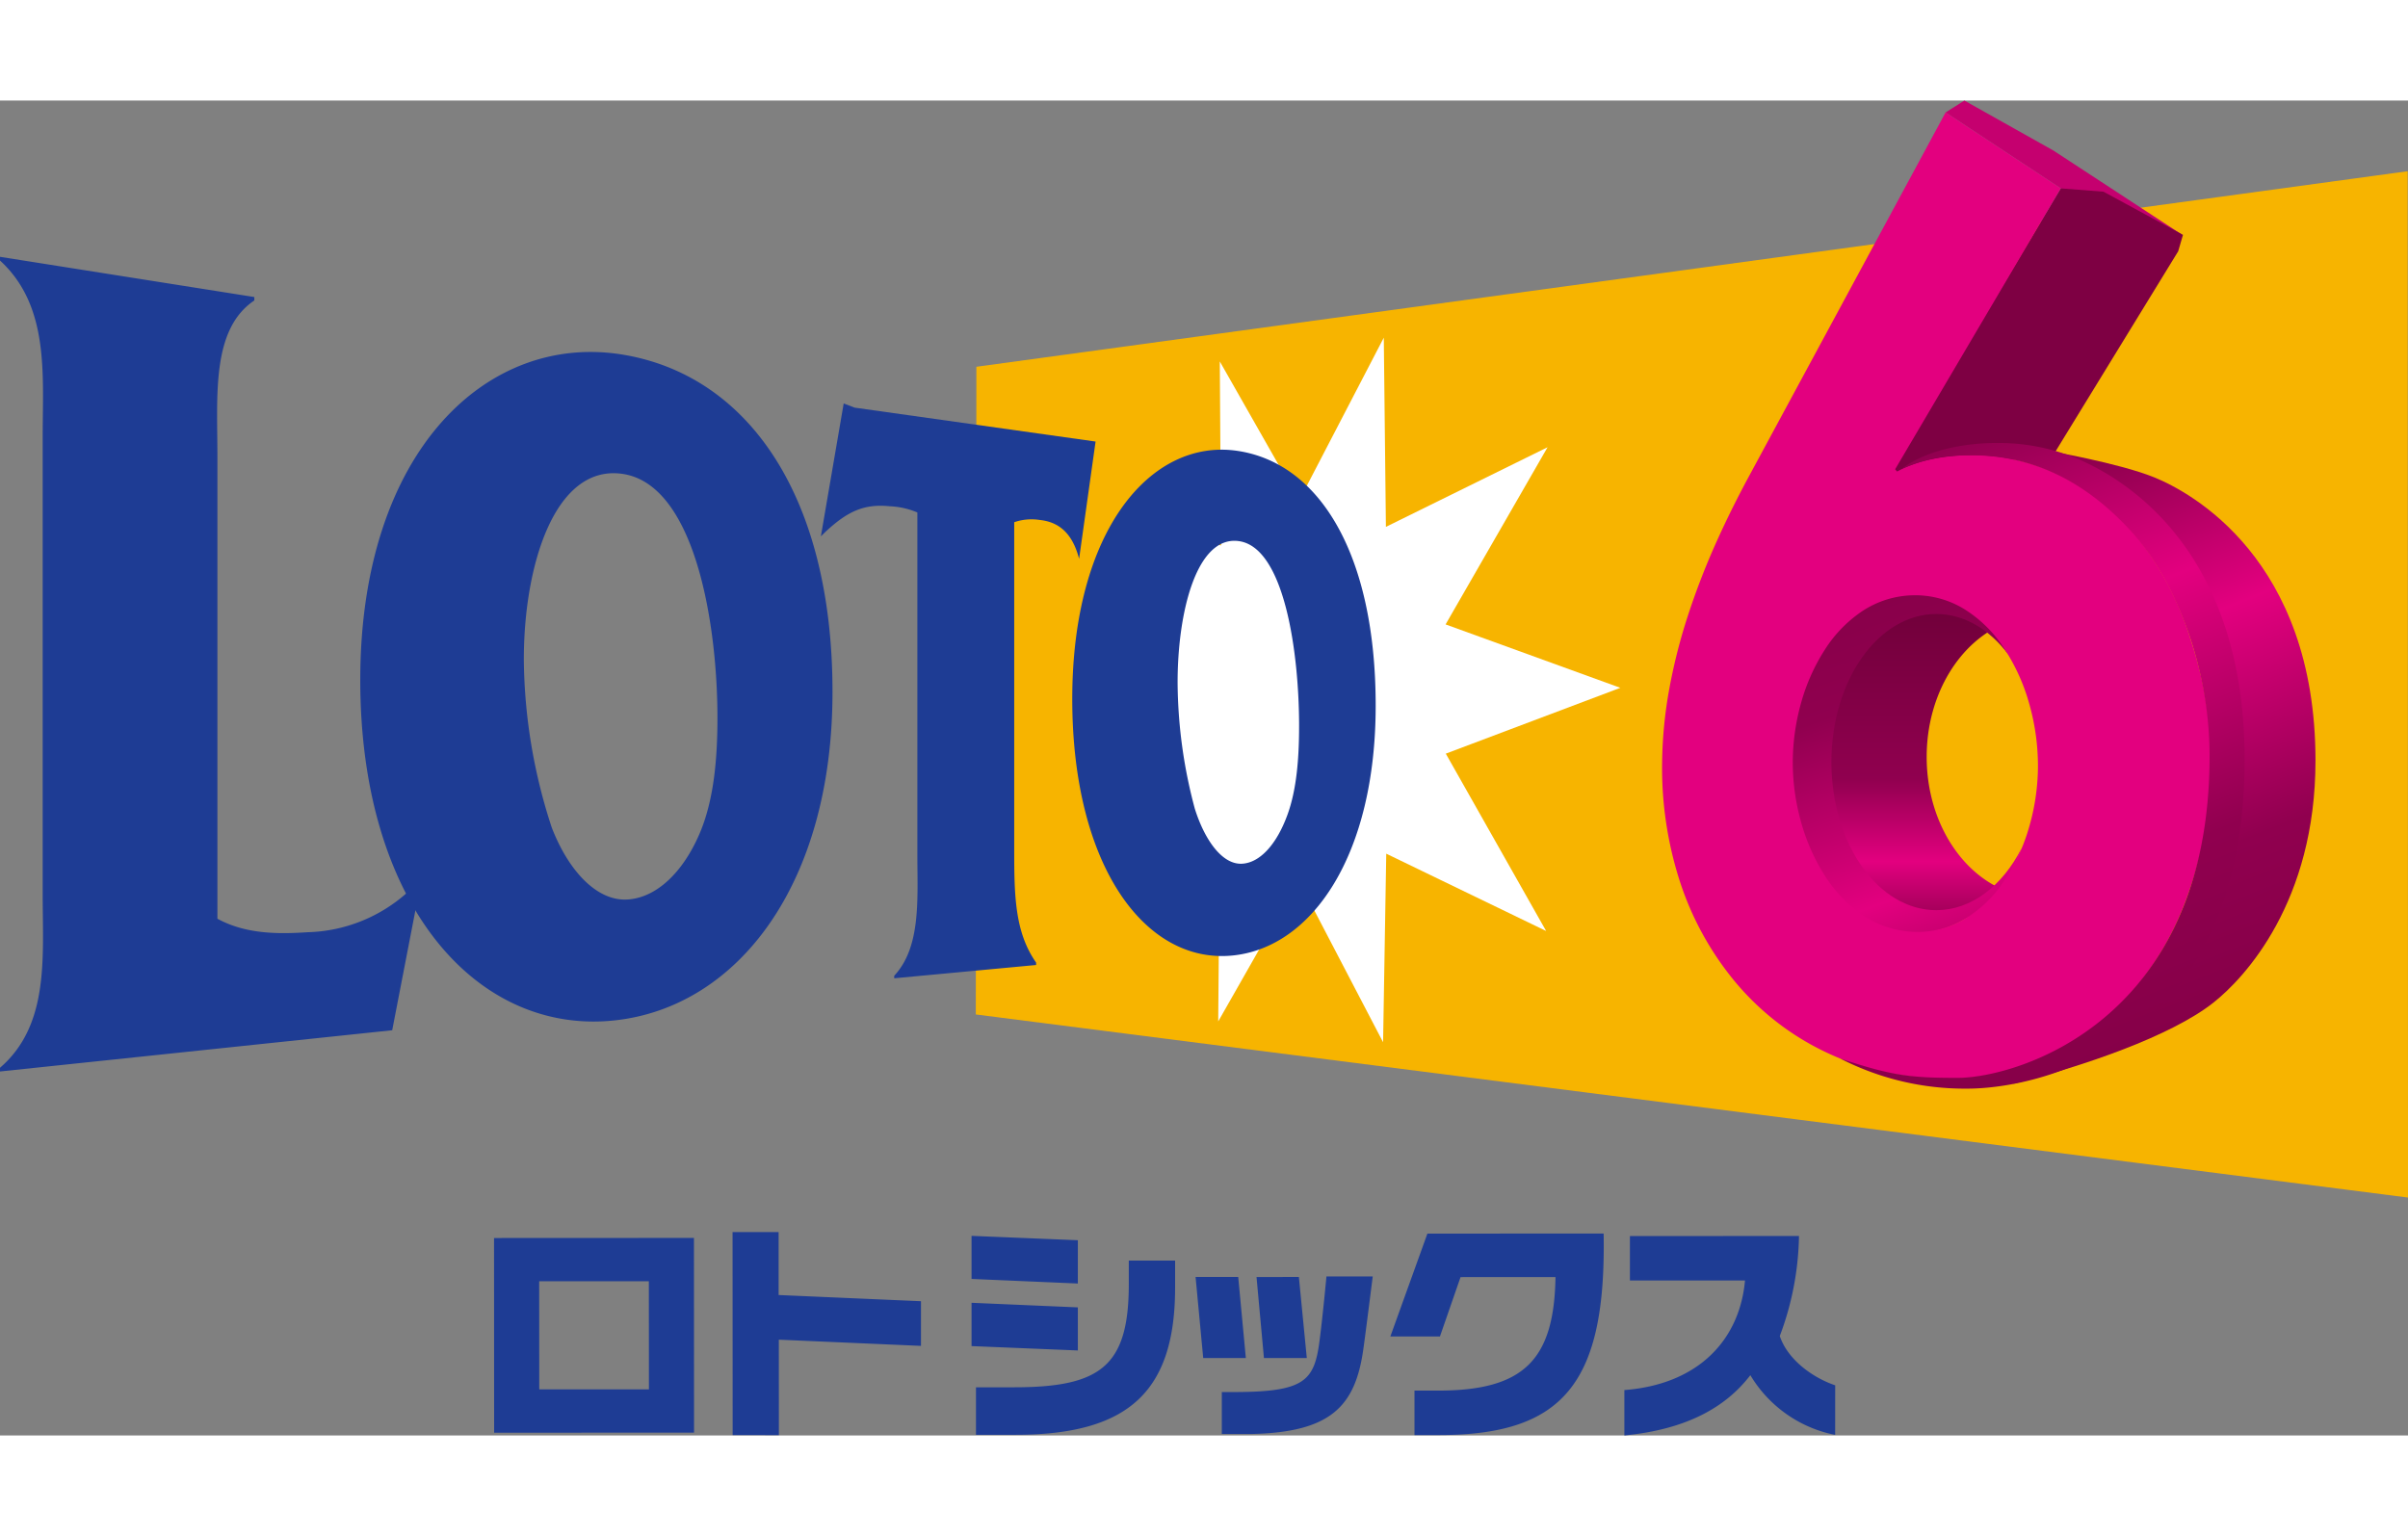 <svg height="1595" viewBox="58 13.265 284 157.47" width="2500" xmlns="http://www.w3.org/2000/svg" xmlns:xlink="http://www.w3.org/1999/xlink"><rect x="58" y="13.265" width="284" height="157.47" fill="#808080" stroke="none"/><linearGradient id="a" gradientTransform="matrix(.455 0 0 .455 -2457.823 -1656.251)" gradientUnits="userSpaceOnUse" x1="6020.169" x2="6020.169" y1="3889.553" y2="3789.444"><stop offset=".056" stop-color="#90004f"/><stop offset=".23" stop-color="#e3007f"/><stop offset=".444" stop-color="#90004f"/><stop offset="1" stop-color="#690035"/></linearGradient><linearGradient id="b" gradientTransform="matrix(.317 0 0 .317 -1411.403 -1096.884)" x1="5379.677" x2="5522.937" xlink:href="#a" y1="3627.89" y2="3988.627"/><linearGradient id="c" gradientTransform="matrix(.455 0 0 .455 -1941.364 -1741.873)" x1="4915.478" x2="4837.833" xlink:href="#a" y1="4110.977" y2="3889.808"/><linearGradient id="d" gradientTransform="matrix(.317 0 0 .317 -1411.403 -1096.884)" x1="5331.08" x2="5495.052" xlink:href="#a" y1="3614.754" y2="4023.821"/><path d="m342 142.671-.036-121.072-168.81 23.071-.066 76.404z" fill="#f7b400"/><path d="m201.677 121.895.139-16.673-12.281-1.296 7.11-14.716-11.433-6.414 11.557-6.294-6.128-13.726 11.366 2.97-.145-21.707 9.346 16.437 9.997-19.239.249 22.319 19.067-9.394-12.027 20.9 20.609 7.48-20.585 7.765 11.835 20.922-18.858-9.121-.373 22.241-9.968-19.106z" fill="#fff"/><g fill="#1e3c94"><path d="m139.855 170.4-23.577.012-.012-22.967 23.578-.011zm-5.33-17.853h-12.934l.009 12.753h12.935zm9.884 18.144-.011-23.949h5.432v7.427l16.79.731v5.268l-16.766-.731.006 11.259zm40.71-17.879-12.536-.541v-5.08l12.541.514zm-7.531 12.241c10.188 0 13.545-2.464 13.541-12.161v-2.785h5.462v3.168c.007 12.237-5.454 17.376-18.785 17.382h-4.7v-5.6zm7.535-4.344-12.54-.515v-5.108l12.538.541zm16.977 4.907h1.311c8.414 0 9.587-1.259 10.212-6.013.409-3.169.818-7.623.818-7.623h5.459s-.845 6.748-1.116 8.631c-.954 6.72-3.874 9.727-13.082 9.949h-3.6zm1.935-13.575.9 9.561h-5.028l-.9-9.562zm7.154 0 .934 9.562h-5.054l-.876-9.56zm35.944-5.126c.309 17.675-4.77 23.766-19.386 23.773h-2.923v-5.243h2.811c10.109-.007 13.66-3.642 13.82-13.394l-11.2.006-2.428 7h-5.848l4.367-12.13zm27.303 23.754a15.06 15.06 0 0 1 -10-7.044c-2.867 3.744-7.457 6.394-14.858 7.11v-5.354c8.936-.689 13.631-6.127 14.227-12.93l-13.572.006v-5.243l19.94-.009a34.989 34.989 0 0 1 -2.264 11.8c.93 2.814 3.938 4.944 6.534 5.815zm-170.18-47.733-46.256 4.864v-.437c5.854-5.056 5.032-13.035 5.032-20.512v-53.79c0-7.477.822-15.556-5.032-20.923v-.438l29.994 4.743v.405c-5.089 3.413-4.353 11.245-4.353 18.432v54.5c3.325 1.813 7.092 1.831 10.679 1.591a18.309 18.309 0 0 0 13.42-6.436z"/><path d="m142.616 86.088c0 4.819-.414 9.846-2.2 13.866-1.94 4.386-4.971 7.31-8.338 7.554-3.724.275-7.083-3.492-9.008-8.495a65.027 65.027 0 0 1 -3.29-19.824c0-11.1 3.639-22.925 11.523-21.9 8.627 1.111 11.313 17.589 11.313 28.799zm13.569-3.067c0-23.009-9.9-37.342-24.748-39.785-15.917-2.618-30.947 11.336-30.947 38.378 0 26.664 13.866 41.939 30.052 40.154 14.474-1.594 25.643-16.051 25.643-38.747z"/><path d="m185.27 67.326c-.841-3.257-2.6-4.377-4.666-4.588a6.233 6.233 0 0 0 -2.987.269v38.538c0 5.477.056 9.8 2.58 13.408v.286l-16.732 1.566v-.3c3.18-3.395 2.73-9.07 2.73-14.276v-40.372a9.347 9.347 0 0 0 -3.256-.733c-3.061-.313-5.023.621-7.639 3.07l-.485.477 2.69-15.671 1.292.491 28.416 4z"/><path d="m211.215 87.023c0 3.69-.265 7.539-1.412 10.6-1.233 3.335-3.157 5.526-5.278 5.666-2.336.158-4.426-2.727-5.612-6.5a58.53 58.53 0 0 1 -2.027-14.878c0-8.321 2.238-17.268 7.149-16.684 5.465.644 7.18 13.207 7.18 21.796zm9.033-2.384c0-17.822-6.612-28.628-16.321-30.052-10.133-1.485-19.464 9.284-19.464 29.268 0 19.7 8.6 31.277 18.888 30.266 9.441-.929 16.897-11.901 16.897-29.482z"/></g><path d="m285.232 90.692c0-7.428 3.956-13.714 9.408-15.832a13.629 13.629 0 0 0 -7.314-2.161c-8.634 0-15.635 8.329-15.635 18.6s7 18.6 15.635 18.6a13.824 13.824 0 0 0 8.507-3c-6.061-1.599-10.601-8.247-10.601-16.207z" fill="url(#a)"/><path d="m301.047 23.627-13.579-8.959 2.21-1.403 10.506 5.9 15.195 9.943z" fill="#c5006f"/><path d="m299.512 54.576s8.385 1.44 12.577 3.145 19 9.564 19 33.407c0 16.64-8.311 25.608-12.054 28.562-4.977 3.931-15.293 7.489-23.676 9.585 0 0 25.119-8.536 25.119-36.444s-17.165-36.289-20.966-38.255z" fill="url(#b)"/><path d="m286.365 108.771c-6.83 0-12.368-7.82-12.368-17.468s5.538-17.467 12.368-17.467c3.3 0 6.3 1.826 8.513 4.8-2.5-4.717-6.569-7.191-10.958-7.191-7.958 0-14.658 8.577-14.658 20.121 0 11 6.7 19.916 14.658 19.916 5.355 0 10.378-4.066 12.509-10.029-2.241 4.428-5.913 7.318-10.064 7.318z" fill="url(#c)"/><path d="m281.195 56.837.598.473 18.391-2.258 14.712-24.006.564-1.938-9.374-5.093-5.039-.388z" fill="#7e0043"/><path d="m288.922 55.151a23.438 23.438 0 0 1 11.858 2.23 27.3 27.3 0 0 1 9.549 7.734 37.571 37.571 0 0 1 6.091 11.911 47.057 47.057 0 0 1 2.366 14.4 46.232 46.232 0 0 1 -3.049 16.323 34.766 34.766 0 0 1 -7.732 12.235 28.939 28.939 0 0 1 -11.268 7.082 27.38 27.38 0 0 1 -13.447 1.315 31.593 31.593 0 0 1 -21.451-12.161 36 36 0 0 1 -5.839-11.231 43.588 43.588 0 0 1 -1.969-13.7 51.459 51.459 0 0 1 .868-8.747 66.317 66.317 0 0 1 2.187-8.561 87.05 87.05 0 0 1 3.18-8.268c1.2-2.7 2.5-5.317 3.843-7.823l23.355-43.226 13.579 8.959-19.532 33.14.236.262a13.053 13.053 0 0 1 1.613-.734 16.234 16.234 0 0 1 1.763-.555c.606-.154 1.233-.28 1.865-.376s1.287-.166 1.934-.209zm-5.634 56.154a10.842 10.842 0 0 0 6.138-1.331 14.523 14.523 0 0 0 4.76-4.39 22.166 22.166 0 0 0 3.07-6.416 26.063 26.063 0 0 0 1.1-7.313 26.862 26.862 0 0 0 -1.028-7.434 23.156 23.156 0 0 0 -2.991-6.575 15.168 15.168 0 0 0 -4.686-4.6 11.082 11.082 0 0 0 -6.089-1.619 11.281 11.281 0 0 0 -5.946 1.883 15.411 15.411 0 0 0 -4.405 4.55 22.919 22.919 0 0 0 -2.771 6.191 26.252 26.252 0 0 0 -1 6.894 25.986 25.986 0 0 0 .881 6.871 23.551 23.551 0 0 0 2.67 6.314 16.276 16.276 0 0 0 4.347 4.784 11.635 11.635 0 0 0 5.944 2.188" fill="#e3007f"/><path d="m282.29 56.709c3.027-2.353 7.877-3.049 11.064-3.049a24.227 24.227 0 0 1 9.608 1.832c9.217 3.952 19.769 14.25 19.769 35.463 0 34.067-24.7 38.868-32.672 38.868a32.131 32.131 0 0 1 -15.037-3.557c6.061 2.016 8.241 2.288 13.821 2.288 7.066 0 29.754-6.7 29.754-37.949 0-11.169-4.454-21.312-9.351-26.636-5.94-6.461-12.4-8.912-18.948-8.854a18.771 18.771 0 0 0 -8.008 1.594z" fill="url(#d)"/></svg>
